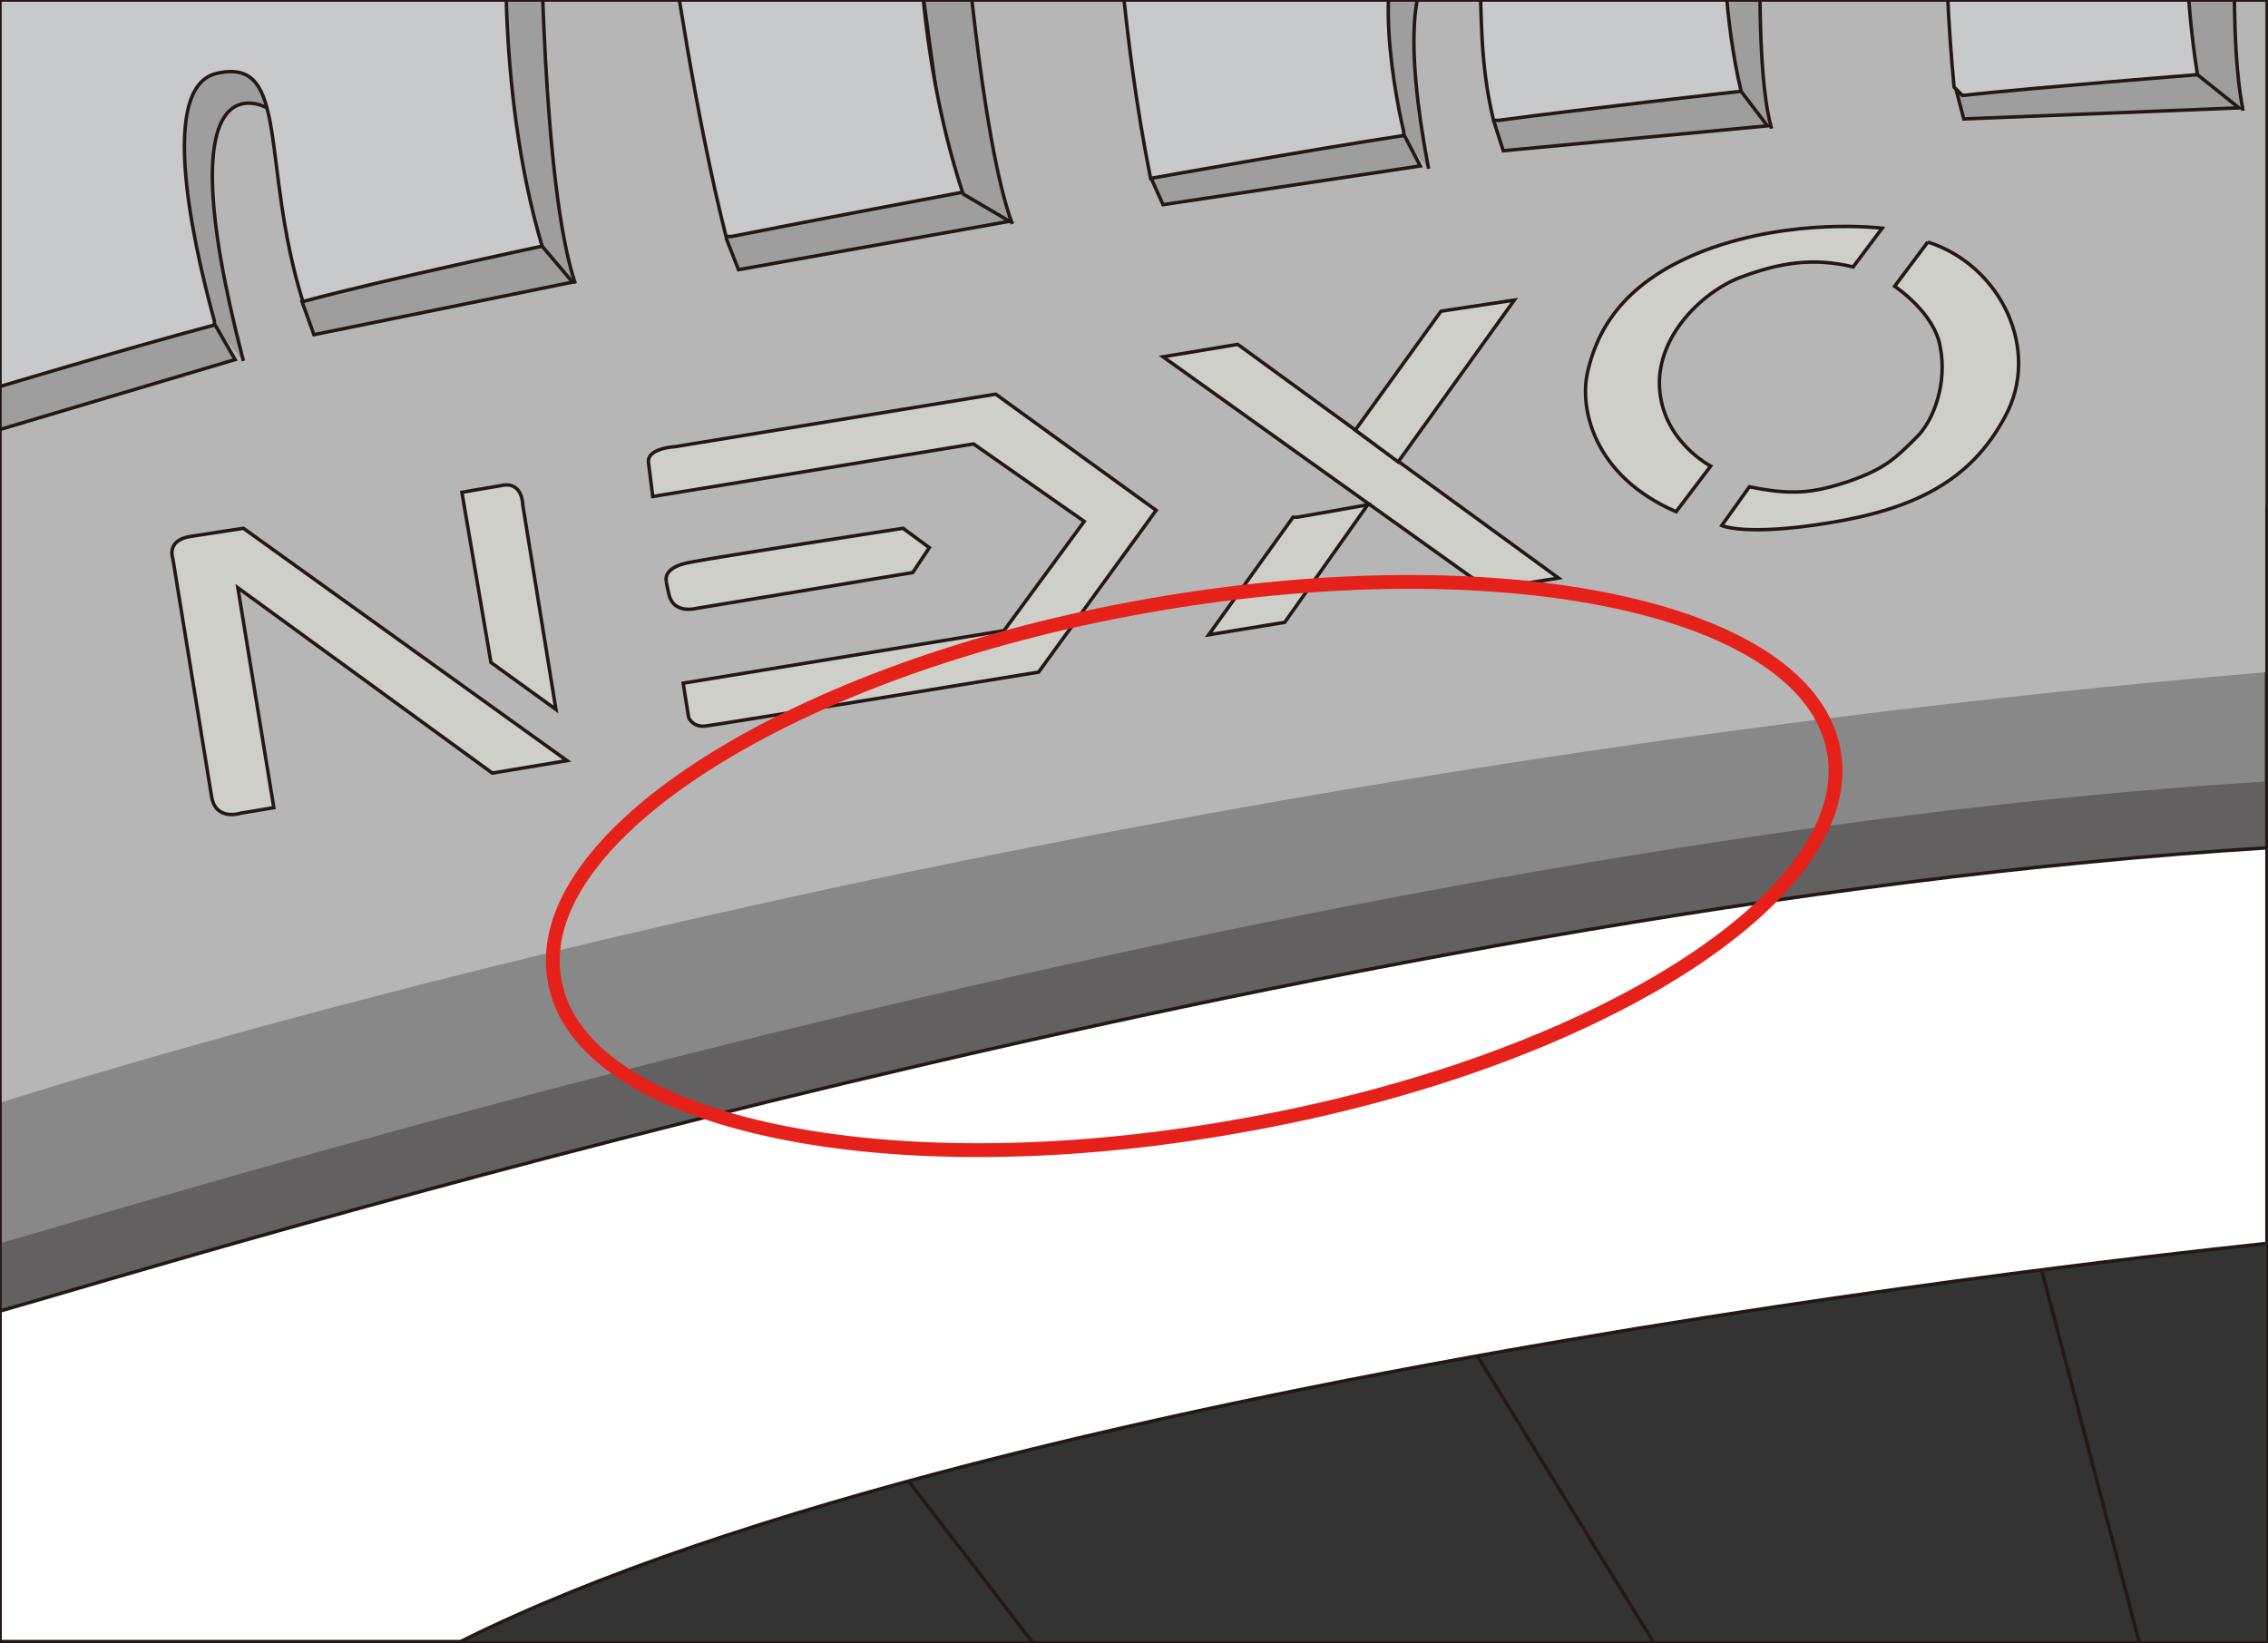 <?xml version="1.0" encoding="utf-8"?>
<!-- Generator: Adobe Illustrator 22.1.0, SVG Export Plug-In . SVG Version: 6.00 Build 0)  -->
<svg version="1.1" id="圖層_1" xmlns="http://www.w3.org/2000/svg" xmlns:xlink="http://www.w3.org/1999/xlink" x="0px" y="0px"
	 viewBox="0 0 164 118.8" style="enable-background:new 0 0 164 118.8;" xml:space="preserve">
<rect x="0" y="0" width="164" height="118.8" fill="#333333" stroke="none"/>
<style type="text/css">
	.st0{fill:#888888;stroke:#231815;stroke-width:0.25;stroke-miterlimit:10;}
	.st1{opacity:0.8;clip-path:url(#SVGID_2_);fill:#595757;}
	.st2{clip-path:url(#SVGID_2_);fill:#B7B6B6;}
	.st3{clip-path:url(#SVGID_2_);fill:#CFCFC9;stroke:#231815;stroke-width:0.25;stroke-miterlimit:10;}
	.st4{clip-path:url(#SVGID_2_);}
	.st5{fill:#9E9E9F;stroke:#231815;stroke-width:0.25;stroke-miterlimit:10;}
	.st6{fill:none;stroke:#231815;stroke-width:0.25;stroke-miterlimit:10;}
	.st7{fill:#C8C9CA;stroke:#231815;stroke-width:0.25;stroke-miterlimit:10;}
	.st8{clip-path:url(#SVGID_2_);fill:#FFFFFF;stroke:#231815;stroke-width:0.25;stroke-miterlimit:10;}
	.st9{clip-path:url(#SVGID_2_);fill:none;stroke:#E6211A;stroke-miterlimit:10;}
</style>
<g>
	<line class="st0" x1="154.7" y1="118.8" x2="147.6" y2="91.7"/>
	<line class="st0" x1="119.6" y1="118.8" x2="105.2" y2="95.4"/>
	<line class="st0" x1="74.7" y1="118.8" x2="63.4" y2="104.1"/>
	<polygon class="st0" points="0,59.3 163.9,36.8 163.9,89.7 0,110 	"/>
	<g>
		<defs>
			<rect id="SVGID_1_" x="-0.2" y="0" width="164" height="118.8"/>
		</defs>
		<clipPath id="SVGID_2_">
			<use xlink:href="#SVGID_1_"  style="overflow:visible;"/>
		</clipPath>
		<path class="st1" d="M164,80.8V56.5C96,60.6,12.7,86.3,0,89.9l0,23.9h33.3C72.9,94,163.4,85.1,164,85.1L164,80.8z"/>
		<path class="st2" d="M163.9,0L-0.2,0l0,79.8c12.3-3.9,79.1-24,164.1-31.2V0z"/>
		<polygon class="st3" points="84.1,25.8 107.6,42.6 112.7,41.8 89.5,24.9 		"/>
		<polygon class="st3" points="109.5,21.7 104.2,22.5 98,31.1 101.1,33.4 		"/>
		<polygon class="st3" points="93.5,37.4 93.8,37.4 98.9,36.5 92.9,45 87.4,45.9 		"/>
		<path class="st3" d="M136.1,16.5c0,0-6.4-0.8-12.8,1.6c-6.3,2.4-7.9,6.2-8.5,8.8c-0.6,2.6,0.4,7.5,6.4,10.1l2.5-3.3
			c0,0-3.5-1.8-3.7-5.7c-0.2-3.9,3.4-7.1,6-8c2.7-1,5.1-1.4,8-0.7L136.1,16.5z"/>
		<path class="st3" d="M139.4,17.5l-2.4,3.2c0,0,2.9,1.9,3.3,4.4c0.5,2.5-0.4,5.3-1.8,6.6c-1.4,1.4-2.2,2.2-4.8,3.1
			c-2.7,0.9-4.2,1-7.2,0.4l-2,2.8c0,0,1.7,0.8,7.8-0.2c6.1-1,10.2-3,12.7-7.7C147.6,25.3,144.7,19.2,139.4,17.5"/>
		<path class="st3" d="M47.2,35.9l23.2-3.8l8,5.6l-5.8,7.9l-23.2,3.8l0.4,2.5c0,0,0.3,0.7,1.2,0.6c0.9-0.1,24.1-3.9,24.1-3.9
			l8.5-11.7L72,28.5l-23.2,3.8c0,0-2.1,0.1-1.9,1.2L47.2,35.9z"/>
		<path class="st3" d="M67.2,39.6l-1.2,1.8l-15.7,2.6c0,0-1.5,0.4-1.9-0.9c-0.3-1.3-0.2-1-0.2-1s-0.4-1,1.5-1.4
			c1.9-0.4,15.6-2.5,15.6-2.5L67.2,39.6z"/>
		<path class="st3" d="M17.6,38.2L41,55l-5.4,0.9L17.2,42.5l2.6,15.9l-2.4,0.4c0,0-1.8,0.6-2.1-1.2l-2.8-17.2c0,0-0.5-1.3,1.2-1.6
			L17.6,38.2z"/>
		<path class="st3" d="M35.5,47.9l4.7,3.4l-2.4-14.8c0,0,0-1.7-1.5-1.4c-1.8,0.3-2.9,0.5-2.9,0.5L35.5,47.9z"/>
		<g class="st4">
			<path class="st5" d="M73.2,16.2C70.9,10,69.6-7.1,69.6-7.1l-3.7,0.5l2.7,19.9"/>
			<polyline class="st5" points="52.5,17.2 53.4,19.5 73,16 69.6,14 			"/>
			<path class="st6" d="M52.9,17.4"/>
			<path class="st7" d="M66.4-6.9c0,0-0.2,10.4,3.2,20.8c0,0-11.2,2.1-16.7,3.2l-0.4,0c-2.3-9.1-3.9-20.6-3.9-20.6"/>
			<g>
				<path class="st5" d="M162.2,8c-1.3-6.4-0.2-19.9-0.2-19.9l-3.8,0L158,4.7"/>
				<polyline class="st5" points="141.4,6.3 142,8.6 161.9,7.8 158.9,5.4 				"/>
				<path class="st6" d="M142,7.1"/>
				<path class="st7" d="M158.8-12.1c0,0-1.6,6.7,0.1,17.5c0,0-11.4,0.9-17,1.5l-0.6-0.6c-0.9-9.4-0.6-17.6-0.6-17.6"/>
			</g>
			<g>
				<path class="st5" d="M128.1,9.3c-1.7-6-0.3-24.9-0.3-24.9l-3.8,0.4l1,21"/>
				<polyline class="st5" points="108,8.7 108.7,10.9 127.8,9.1 125.9,6.6 				"/>
				<path class="st5" d="M103.3,12.2c-3.7-19.5,3.5-15.3,3.5-15.3l1.5-1.8l-1.8-2.5l-4.8,0.8c0,0-3,1.9-3,2c0,0.1,2.4,14.2,2.4,14.2
					"/>
				<polyline class="st5" points="83.2,12.8 84.1,14.8 102.7,12 101.5,9.7 				"/>
				<path class="st6" d="M108.4,8.9"/>
				<path class="st7" d="M125.2-15.5c0,0-1.7,11.9,0.7,22.1c0,0-11.6,1.3-17.5,2.1l-0.4,0c-2.1-8.6,0.9-14.9-4.6-14.3
					c-4.8,0.5-2.6,12.2-1.9,15.1l0,0.3c-6.6,1-18.3,3.1-18.3,3.1C81.1,2.4,80.7-7.4,80.7-7.4"/>
			</g>
			<g>
				<path class="st5" d="M41.6,20.5c-2.4-7-2.5-26.9-2.5-26.9l-3.8,2.2l2.8,21"/>
				<polyline class="st5" points="21.8,21.7 22.7,24.2 41.4,20.4 39.2,17.8 				"/>
				<path class="st5" d="M17.6,26.1C11.7,3.4,19.3,7.8,19.3,7.8l1.3-2.3l-2.1-2.8L13.9,4c0,0-2.7,2.4-2.7,2.6c0,0.2,4,16.6,4,16.6"
					/>
				<polyline class="st5" points="-2.2,28.5 -1.5,31.5 17,26 15.5,23.4 				"/>
				<path class="st6" d="M22.3,21.9"/>
				<path class="st7" d="M36.7-7.1c0,0-1,13.1,2.5,24.9c0,0-11.3,2.4-16.9,3.9l-0.4,0.1c-3.1-10-0.9-17.7-6.2-16.5
					c-4.7,1-1.1,14.6-0.2,17.9l0,0.3c-6.4,1.7-17.7,5.1-17.7,5.1c-3.3-12-4-30.2-4-30.2"/>
			</g>
		</g>
		<path class="st8" d="M164,85.7V61.3C96,65.5,12.7,91.2,0,94.8l0,23.9h33.3C72.9,98.9,163.4,90,164,89.9L164,85.7z"/>
		<path class="st9" d="M132.6,54.3c1.9,10.4-17.3,22.6-42.9,27.1C64.2,86,41.9,81.3,40.1,70.9C38.2,60.5,57.4,48.3,83,43.8
			S130.7,43.9,132.6,54.3z"/>
	</g>
	<rect x="0" y="0" class="st6" width="164" height="118.8"/>
</g>
</svg>
